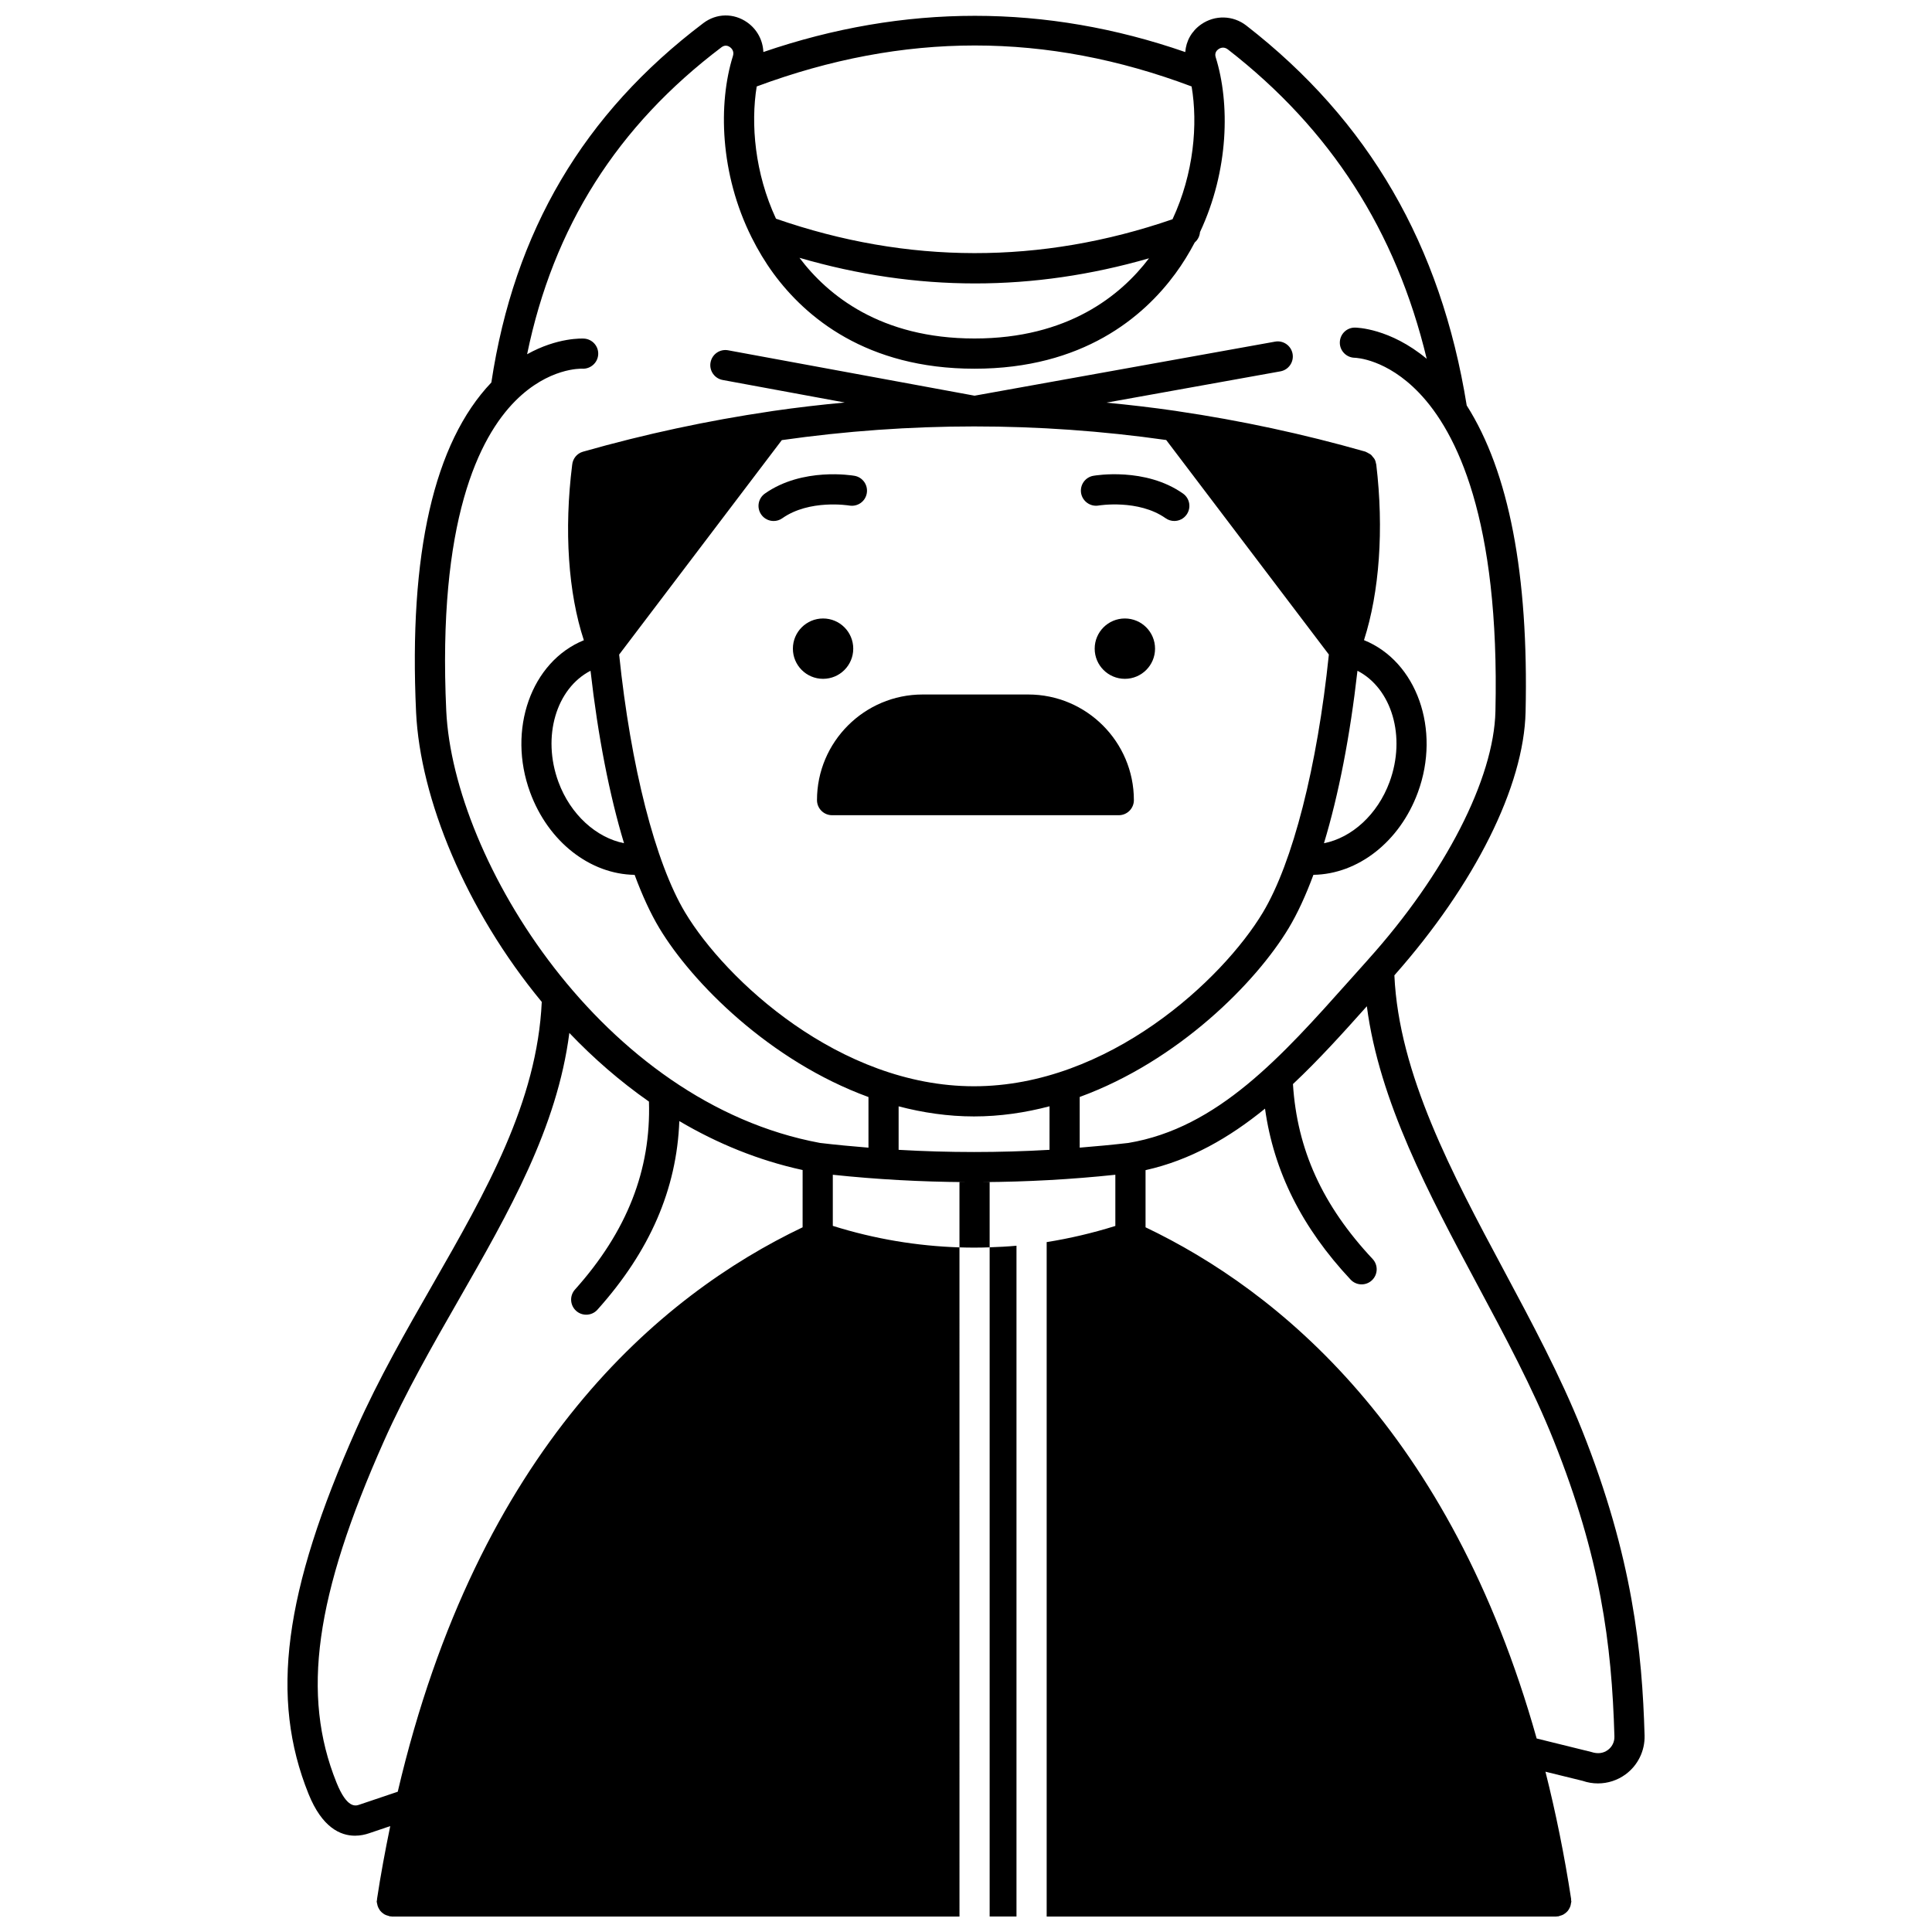 <?xml version="1.0" encoding="UTF-8"?>
<!-- Uploaded to: ICON Repo, www.iconrepo.com, Generator: ICON Repo Mixer Tools -->
<svg width="800px" height="800px" version="1.1" viewBox="144 144 512 512" xmlns="http://www.w3.org/2000/svg">
 <defs>
  <clipPath id="b">
   <path d="m406 474h8v177.9h-8z"/>
  </clipPath>
  <clipPath id="a">
   <path d="m220 148.09h360v503.81h-360z"/>
  </clipPath>
 </defs>
 <path d="m435.13 277.97c0.105-0.02 10.551-1.723 17.77 3.363 0.703 0.496 1.504 0.73 2.301 0.73 1.254 0 2.496-0.586 3.269-1.695 1.273-1.809 0.84-4.305-0.965-5.574-9.98-7.027-23.199-4.805-23.758-4.703-2.172 0.383-3.613 2.449-3.242 4.621 0.387 2.172 2.488 3.633 4.625 3.258z"/>
 <path d="m349.02 282.07c0.797 0 1.598-0.234 2.301-0.73 7.176-5.059 17.52-3.406 17.762-3.363 2.199 0.363 4.242-1.078 4.621-3.246 0.387-2.176-1.066-4.25-3.242-4.637-0.559-0.098-13.785-2.324-23.754 4.703-1.805 1.273-2.238 3.766-0.965 5.574 0.781 1.109 2.023 1.699 3.277 1.699z"/>
 <g clip-path="url(#b)">
  <path d="m413.38 651.9v-177.77c-2.371 0.219-4.742 0.34-7.113 0.418v177.34h7.113z"/>
 </g>
 <g clip-path="url(#a)">
  <path d="m563.17 522.79c-5.676-14.195-13.277-28.398-20.625-42.129-13.711-25.605-27.844-52.066-29.02-78.191 21.344-24.117 34.328-50.109 34.77-69.797 0.832-36.418-4.422-63.633-15.602-81.227-6.859-42.52-25.957-75.465-58.402-100.67-3.508-2.727-8.309-2.859-11.957-0.328-2.551 1.773-4.019 4.449-4.227 7.348-36.926-12.801-74.477-12.805-111.81-0.008-0.121-3.074-1.637-5.996-4.266-7.848-3.578-2.523-8.148-2.453-11.633 0.18-31.77 24.012-50.145 55.188-56.188 95.246-15.184 15.93-21.914 45.293-19.945 87.402 1.086 22.789 13.074 52.273 33.305 76.75-1.227 26.523-14.699 50.102-28.98 75.02-6.996 12.203-14.227 24.82-20.141 38.105-19.27 43.277-22.945 71.309-12.691 96.75 3.586 8.918 8.445 11.086 12.316 11.086 1.426 0 2.727-0.297 3.773-0.66l5.57-1.883c-1.352 6.574-2.555 13.008-3.508 19.355-0.008 0.059 0.016 0.117 0.008 0.172-0.016 0.148-0.09 0.281-0.09 0.434 0 0.262 0.102 0.484 0.148 0.727 0.023 0.133 0.039 0.266 0.078 0.391 0.117 0.383 0.285 0.723 0.5 1.047 0.062 0.102 0.125 0.195 0.195 0.293 0.238 0.301 0.516 0.543 0.832 0.766 0.117 0.082 0.223 0.164 0.348 0.23 0.312 0.172 0.645 0.281 1.004 0.363 0.121 0.027 0.211 0.105 0.336 0.125 0.145 0.023 0.289 0.027 0.43 0.031 0.047 0 0.082 0.027 0.133 0.027h150.44l-0.004-177.33c-11.215-0.363-22.418-2.203-33.566-5.699v-13.547c11.656 1.238 23.383 1.871 35.113 1.949h-1.547v17.297c2.668 0.09 5.332 0.082 7.996-0.008v-17.289h-1.828c11.734-0.074 23.465-0.711 35.141-1.949v13.566c-6.051 1.895-12.121 3.312-18.199 4.281v178.73h135.05c0.039 0 0.074-0.023 0.117-0.023 0.16-0.004 0.32-0.012 0.48-0.035 0.133-0.02 0.234-0.102 0.363-0.133 0.324-0.082 0.625-0.18 0.91-0.332 0.176-0.098 0.324-0.207 0.48-0.324 0.25-0.188 0.48-0.387 0.684-0.633 0.133-0.156 0.23-0.324 0.336-0.496 0.156-0.262 0.289-0.516 0.379-0.809 0.07-0.219 0.105-0.441 0.137-0.672 0.023-0.184 0.109-0.348 0.109-0.539 0-0.121-0.055-0.219-0.066-0.336-0.008-0.098 0.027-0.184 0.012-0.285-1.789-11.668-4.09-22.973-6.809-33.762l9.859 2.422c1.32 0.457 2.688 0.68 4.051 0.68 2.598 0 5.176-0.82 7.324-2.398 3.266-2.398 5.148-6.254 5.035-10.309-0.637-22.07-3.098-47.176-16.66-81.129zm-218.63-355.88c38.98-14.477 76.73-14.477 115.25 0 1.688 9.953 0.602 23.055-5.055 35.191-34.875 12.016-70.215 11.973-105.09-0.145-5.613-12.074-6.727-25.086-5.109-35.047zm103.96 45.543c-7.477 9.859-21.473 21.25-46.258 21.25-24.887 0-38.906-11.484-46.371-21.379 15.465 4.5 31 6.789 46.535 6.789 15.391 0.004 30.781-2.246 46.094-6.66zm-91.793 256.79c-37.77 18.02-85.973 58.562-107.3 149.58l-10.148 3.426c-0.977 0.348-3.273 1.129-6.082-5.848-9.359-23.211-5.715-49.43 12.578-90.508 5.75-12.914 12.879-25.352 19.773-37.383 13.402-23.387 26.117-45.629 29.355-70.77 6.387 6.695 13.445 12.844 21.098 18.191 0.566 18.09-5.809 34.418-19.602 49.809-1.477 1.645-1.34 4.172 0.305 5.648 0.766 0.684 1.719 1.02 2.672 1.02 1.098 0 2.188-0.449 2.977-1.332 13.871-15.477 21.012-31.891 21.695-49.977 10.035 5.922 20.965 10.422 32.676 12.969l-0.004 15.172zm65.426-20.527c-13.32 0.773-26.676 0.773-39.988 0v-11.527c6.418 1.68 13.098 2.676 19.977 2.676 6.894 0 13.586-1 20.016-2.688zm-114.05-131.25 43.105-56.832c33.934-4.824 67.969-4.836 101.87-0.027l43.105 56.852c-3.066 29.684-9.57 55.164-17.488 68.363-10.688 17.805-40.918 46.047-76.559 46.047-35.637 0-65.867-28.242-76.547-46.047-7.914-13.188-14.418-38.668-17.488-68.355zm1.289 49.988c-7.324-1.453-14.191-7.562-17.379-16.223-4.426-12.035-0.566-24.801 8.504-29.473 1.965 17.34 5.019 32.945 8.875 45.695zm194.37-45.695c9.074 4.668 12.934 17.43 8.504 29.477-3.188 8.66-10.027 14.785-17.379 16.227 3.863-12.754 6.918-28.363 8.875-45.703zm-73.609 126.38v-13.434c26.133-9.551 46.727-30.324 55.398-44.77 2.332-3.883 4.516-8.637 6.539-14.098 11.781-0.168 22.863-8.73 27.684-21.848 6.117-16.633-0.293-34.691-14.281-40.348 4.094-12.75 5.301-29.395 3.25-46.562 0-0.004-0.004-0.008-0.004-0.016-0.004-0.043-0.031-0.078-0.039-0.125-0.07-0.461-0.203-0.895-0.418-1.285-0.125-0.23-0.324-0.41-0.496-0.621-0.141-0.168-0.25-0.355-0.418-0.5-0.203-0.176-0.461-0.289-0.699-0.426-0.203-0.113-0.387-0.238-0.613-0.316-0.066-0.023-0.121-0.074-0.188-0.102-16.531-4.715-33.125-8.262-49.746-10.711-0.207-0.047-0.41-0.082-0.625-0.102-6.09-0.883-12.184-1.59-18.277-2.172l46.117-8.293c2.176-0.391 3.617-2.473 3.231-4.648-0.391-2.172-2.473-3.629-4.644-3.227l-79.641 14.324-65.301-12.031c-2.188-0.406-4.254 1.039-4.66 3.207-0.402 2.172 1.035 4.258 3.207 4.66l32.355 5.969c-6.367 0.598-12.734 1.328-19.09 2.254-0.215 0.016-0.414 0.051-0.629 0.102-16.582 2.449-33.145 5.988-49.648 10.68-1.637 0.465-2.719 1.883-2.867 3.481-2.184 17.363-1.031 33.973 3.094 46.484-13.957 5.684-20.348 23.719-14.234 40.328 4.828 13.121 15.906 21.68 27.688 21.848 2.023 5.457 4.211 10.219 6.539 14.098 8.668 14.453 29.285 35.242 55.434 44.785v13.418c-4.285-0.348-8.57-0.746-12.836-1.254-57.645-10.664-97.172-74.91-99.055-114.5-2.352-50.371 8.68-72.496 18.348-82.188 8.77-8.785 17.379-8.504 17.672-8.492 2.18 0.121 4.102-1.535 4.246-3.738 0.141-2.203-1.535-4.102-3.738-4.242-0.379-0.02-7.023-0.363-15.102 4.148 6.953-33.746 23.859-60.457 51.539-81.375 0.949-0.707 1.793-0.32 2.211-0.023 0.293 0.207 1.223 0.992 0.801 2.344-3.941 12.57-3.496 31.195 4.945 48.086 0.008 0.02 0.02 0.035 0.027 0.055 1.633 3.258 3.527 6.457 5.781 9.531 8.449 11.5 24.551 25.215 53.258 25.215 28.691 0 44.777-13.695 53.219-25.184 1.969-2.676 3.66-5.453 5.148-8.277 0.812-0.695 1.316-1.68 1.391-2.738 7.691-16.391 7.961-34.203 4.164-46.34-0.367-1.168 0.305-1.848 0.734-2.148 0.379-0.266 1.379-0.789 2.492 0.07 27.223 21.148 44.543 48.07 52.695 81.992-9.766-8.133-18.637-8.273-19.047-8.273h-0.004c-2.191 0-3.949 1.762-3.977 3.953-0.027 2.191 1.738 3.996 3.93 4.043 0.34 0.008 8.453 0.285 17.098 9.324 9.867 10.316 21.383 33.328 20.211 84.363-0.398 17.875-13.324 43.07-33.727 65.781-0.023 0.023-0.039 0.047-0.062 0.074-0.016 0.02-0.031 0.039-0.051 0.059l-4.824 5.394c-17.965 20.141-34.926 39.152-58.637 43.09-4.281 0.492-8.57 0.895-12.867 1.242zm139.94 159.64c-1.184 0.863-2.644 1.082-4.383 0.504l-14.457-3.566c-22.945-81.578-68.445-118.67-103.65-135.47v-15.145c11.902-2.648 22.234-8.621 31.66-16.305 2.32 16.633 9.766 31.523 22.68 45.309 0.785 0.84 1.852 1.266 2.914 1.266 0.98 0 1.965-0.355 2.734-1.078 1.613-1.512 1.695-4.043 0.184-5.656-13.301-14.199-20.004-28.988-21.109-46.344 6.832-6.414 13.254-13.535 19.582-20.625 3.297 25.203 16.469 49.848 29.273 73.77 7.25 13.535 14.75 27.535 20.25 41.32 12.371 30.973 15.379 53.738 16.086 78.391 0.055 1.453-0.594 2.777-1.762 3.633z"/>
 </g>
 <path d="m360.51 356.04c0 2.207 1.789 4 4 4h75.98c2.211 0 4-1.793 4-4 0-15.438-12.562-27.992-27.992-27.992h-27.992c-15.434 0-27.996 12.559-27.996 27.992z"/>
 <path d="m450.1 315.9c0 4.418-3.582 7.996-7.996 7.996-4.418 0-8-3.578-8-7.996 0-4.418 3.582-7.996 8-7.996 4.414 0 7.996 3.578 7.996 7.996"/>
 <path d="m370.12 315.9c0 4.418-3.578 7.996-7.996 7.996s-8-3.578-8-7.996c0-4.418 3.582-7.996 8-7.996s7.996 3.578 7.996 7.996"/>
</svg>